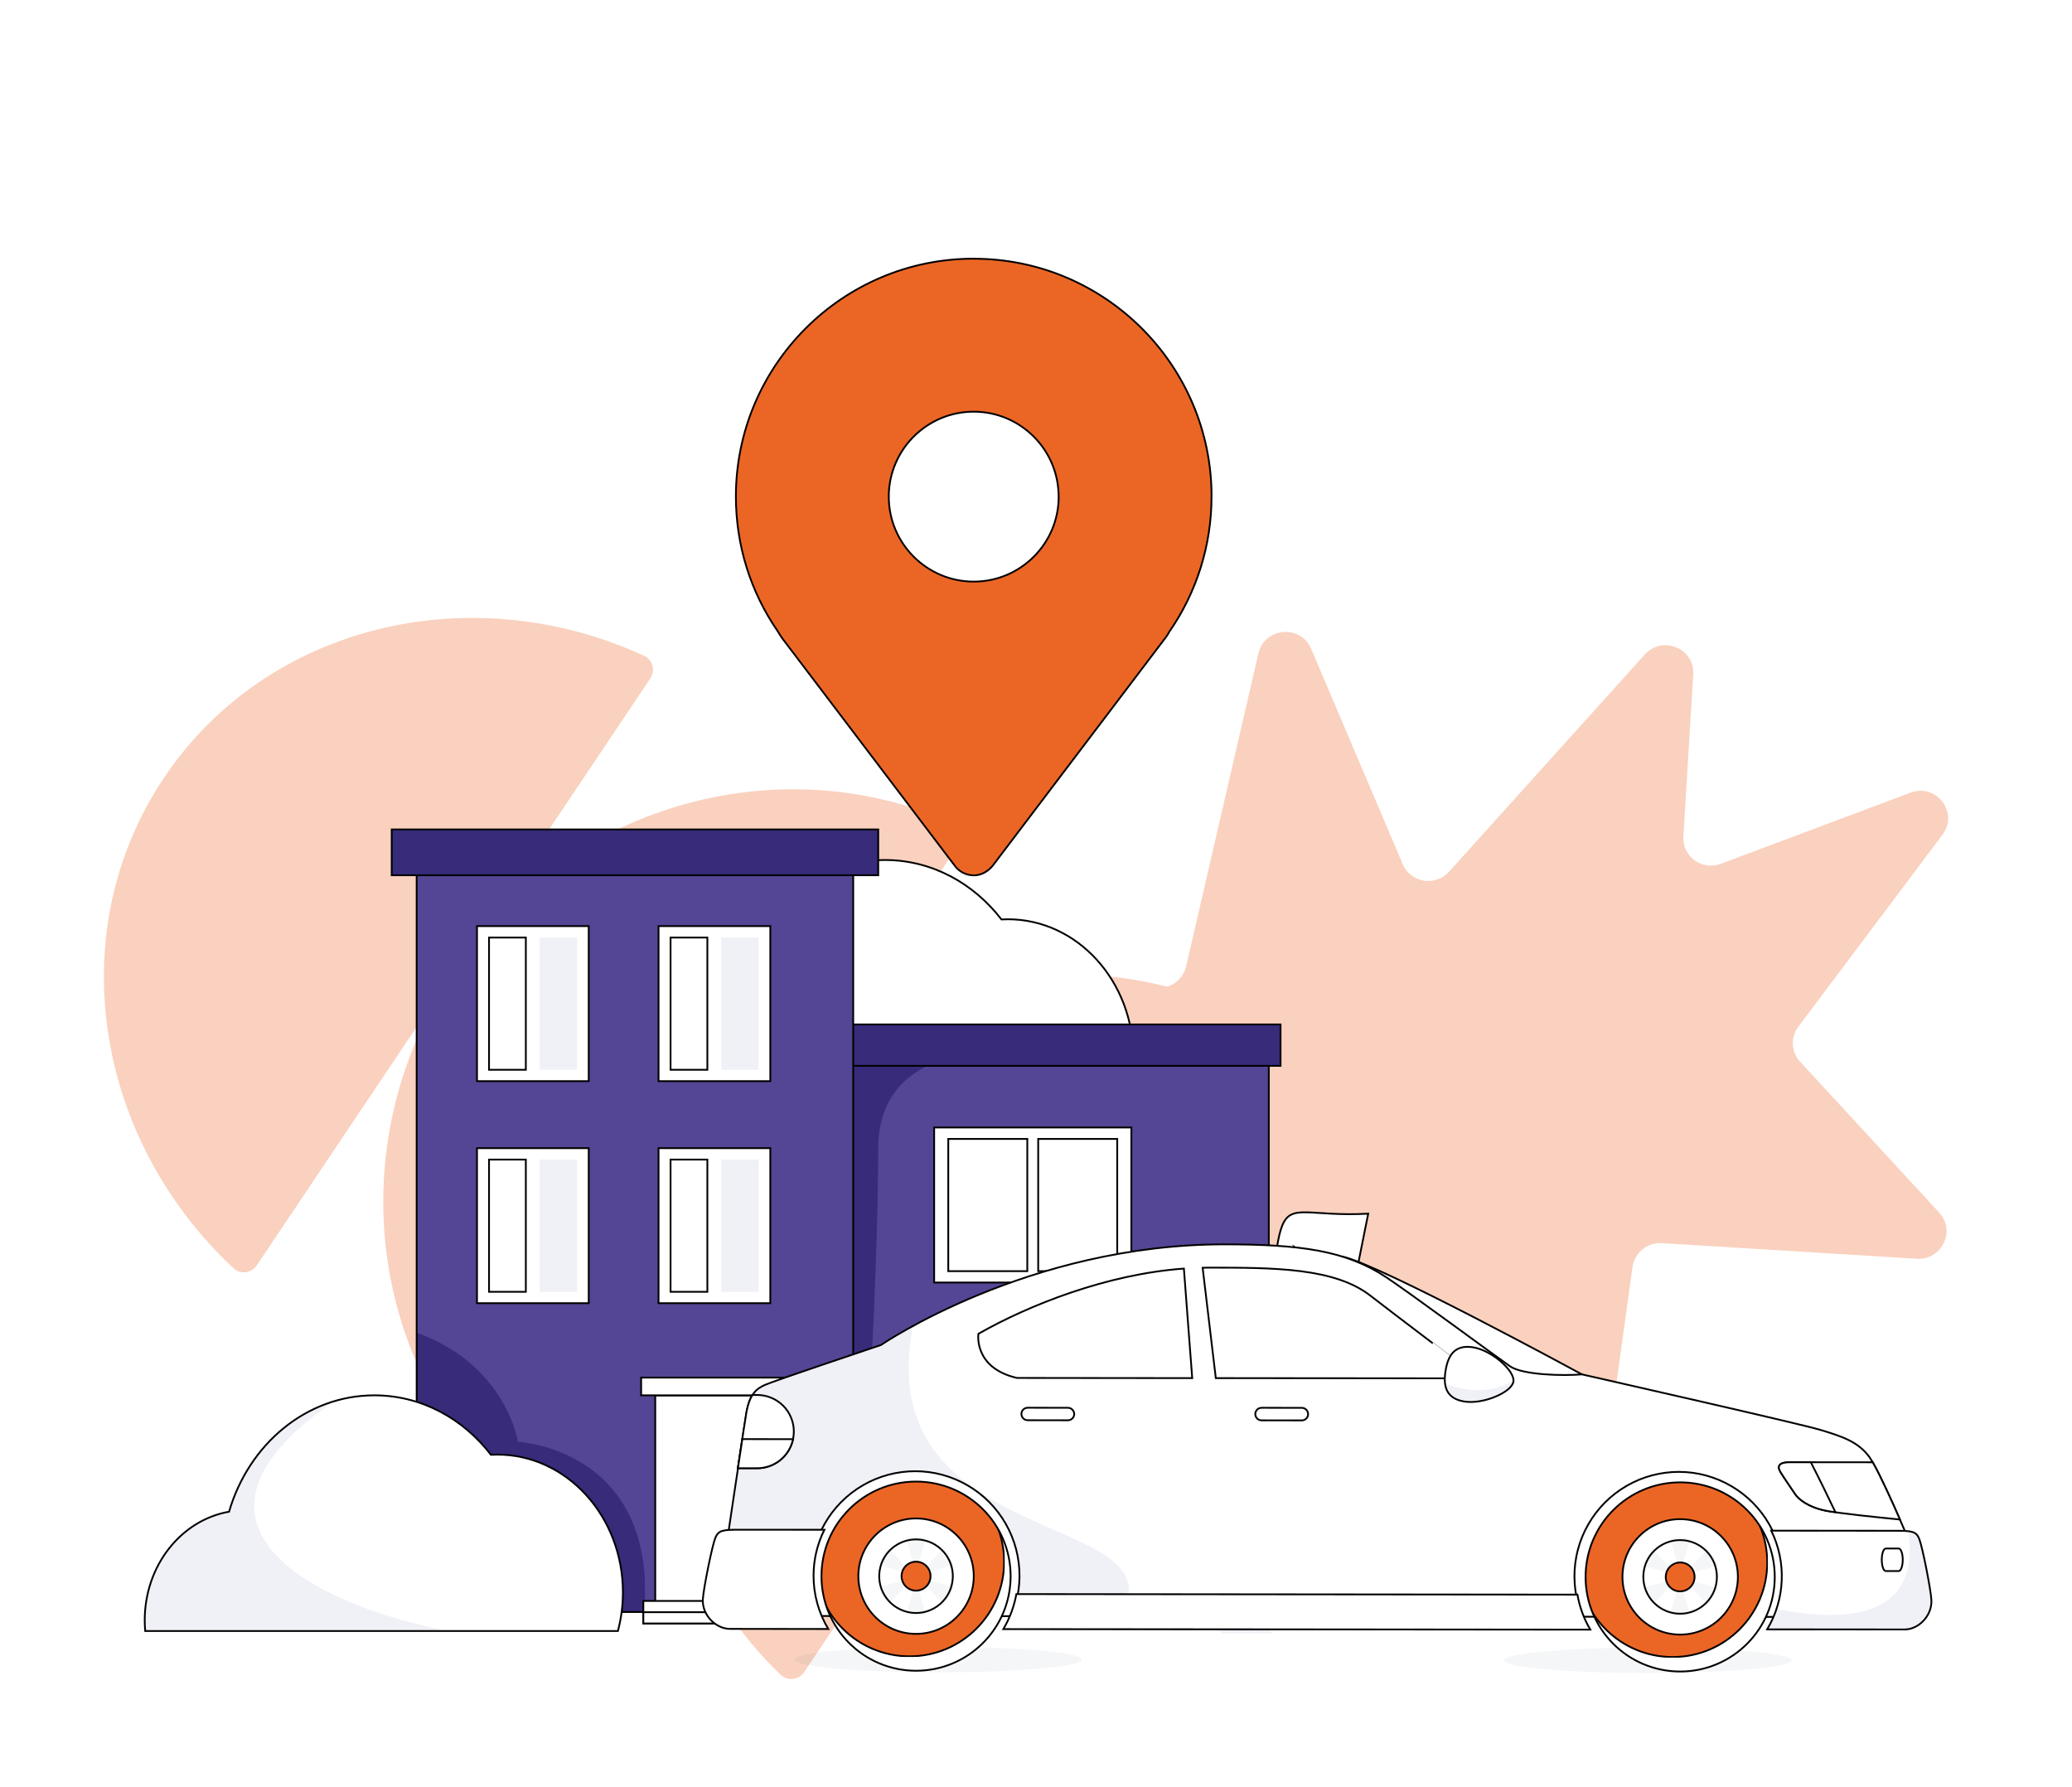 <?xml version="1.0" encoding="UTF-8"?> <svg xmlns="http://www.w3.org/2000/svg" xmlns:xlink="http://www.w3.org/1999/xlink" version="1.1" id="Layer_1" x="0px" y="0px" viewBox="0 0 3479 3000" style="enable-background:new 0 0 3479 3000;" xml:space="preserve"> <style type="text/css"> .st0{opacity:0.3;} .st1{fill:#EB6625;} .st2{fill:#FFFFFF;} .st3{fill:#FFFFFF;filter:url(#Adobe_OpacityMaskFilter);} .st4{mask:url(#mask0_3_1368_00000152965235798139803140000015113025496490371497_);} .st5{fill:#EFF1F7;} .st6{fill:none;stroke:#020000;stroke-width:3;stroke-miterlimit:10;} .st7{fill:#FFFFFF;stroke:#020000;stroke-width:3;stroke-miterlimit:10;} .st8{fill:#554595;} .st9{fill:#FFFFFF;filter:url(#Adobe_OpacityMaskFilter_00000118372735029319110670000015180781255703946378_);} .st10{mask:url(#mask1_3_1368_00000075845466385718331530000011310366301494458815_);} .st11{fill:#372B7A;} .st12{fill:#372B7A;stroke:#020000;stroke-width:3;stroke-miterlimit:10;} .st13{fill:#FFFFFF;filter:url(#Adobe_OpacityMaskFilter_00000119811976745718435410000006887889487287113398_);} .st14{mask:url(#mask2_3_1368_00000142177813970555919510000009590572938215869316_);} .st15{fill:#FFFFFF;filter:url(#Adobe_OpacityMaskFilter_00000162353668179670706180000012697554779581983657_);} .st16{mask:url(#mask3_3_1368_00000129179840658397471330000012658783242925023392_);} .st17{fill:#FFFFFF;filter:url(#Adobe_OpacityMaskFilter_00000181801269703745283000000002119810858010612156_);} .st18{mask:url(#mask4_3_1368_00000059274879058774882150000017765741496009855633_);} .st19{fill:#FFFFFF;filter:url(#Adobe_OpacityMaskFilter_00000089551342338714823390000017407126009971186857_);} .st20{mask:url(#mask5_3_1368_00000053545908589309126890000013275468916086714512_);} .st21{fill:#FFFFFF;filter:url(#Adobe_OpacityMaskFilter_00000113338846701514571620000002725090069568869559_);} .st22{mask:url(#mask6_3_1368_00000083778169373642838580000018237358186685151633_);} .st23{fill:#160A0A;} .st24{fill:#FFFFFF;filter:url(#Adobe_OpacityMaskFilter_00000177479200783796444990000017939757031763334023_);} .st25{mask:url(#mask7_3_1368_00000104704919456111135120000004027528611781839532_);} .st26{fill:#FFFFFF;filter:url(#Adobe_OpacityMaskFilter_00000008118870981673197260000000272531408122100665_);} .st27{mask:url(#mask8_3_1368_00000002345561479729604500000013684324154660882575_);} .st28{fill:#020000;} .st29{fill-rule:evenodd;clip-rule:evenodd;fill:#FFFFFF;} .st30{fill:#FFFFFF;filter:url(#Adobe_OpacityMaskFilter_00000147922856099869612940000014782273203688802218_);} .st31{mask:url(#mask10_3_1368_00000034083170743059648270000004730655838655491980_);} .st32{fill-rule:evenodd;clip-rule:evenodd;fill:#EB6625;} .st33{opacity:5.000000e-02;fill:#1D4352;enable-background:new ;} .st34{fill:#FFFFFF;filter:url(#Adobe_OpacityMaskFilter_00000152264385804923717430000005878302510639139982_);} .st35{mask:url(#mask11_3_1368_00000050655958794895274410000010821737891066282649_);} .st36{fill:#FFFFFF;filter:url(#Adobe_OpacityMaskFilter_00000129185394672822693780000010339288452357058204_);} .st37{mask:url(#mask12_3_1368_00000034078268741109989910000018408131266832130955_);} .st38{fill:#FFFFFF;filter:url(#Adobe_OpacityMaskFilter_00000016049134201619917540000000325625163535053737_);} .st39{mask:url(#mask13_3_1368_00000132809709985093439670000017542333438264988857_);} .st40{fill:#FFFFFF;filter:url(#Adobe_OpacityMaskFilter_00000048492124807055147170000000656988168327000736_);} .st41{mask:url(#mask14_3_1368_00000028296293468792610560000001421414882085095061_);} .st42{fill:#EB6625;stroke:#020000;stroke-width:3;stroke-miterlimit:10;} .st43{opacity:5.000000e-02;} .st44{fill:#1D4352;} .st45{fill:#FFFFFF;filter:url(#Adobe_OpacityMaskFilter_00000005948058435509782360000001634504469668079239_);} .st46{mask:url(#mask15_3_1368_00000093166727600925603090000006672534068395906748_);} </style> <g class="st0"> <path class="st1" d="M1991.6,1622.4l121.3-525.3c10.1-43.8,70.9-49.3,88.5-8l153.9,361.9c13.3,31.2,54.9,37.9,77.7,12.6 l328.7-364.7c29.5-32.7,83.9-10.5,81.3,33.2l-16.5,272.5c-2,33.4,31.3,57.6,62.9,45.7l318.4-119.4c43.6-16.4,81.5,33.6,53.7,70.6 l-242,322.3c-6.5,8.6-9.7,19.1-9.2,29.9s4.8,20.9,12.1,28.8l233.7,253.5c28.2,30.6,4.3,79.9-37.6,77.4l-428.2-26.2 c-11.8-0.8-23.4,3-32.5,10.4c-9.1,7.4-15.1,18-16.8,29.7l-47.8,345.9c-5.5,39.7-55.8,54.4-81.8,24l-287.5-335.8 c-5.6-6.4-12.8-11.3-20.8-13.9c-8.1-2.7-16.7-3-25-1.1l-406.8,92.9c-43,9.8-74.2-39.5-46.7-73.7l119.8-148.6 c4.4-5.4,7.5-11.7,9-18.4c1.6-6.7,1.6-13.8,0.1-20.5c-1.5-6.8-4.6-13.1-8.9-18.5c-4.3-5.4-9.8-9.8-16.1-12.8L1685,1829.2 c-37.6-18.1-33.6-72.5,6.3-85.4l269.2-87.5c7.7-2.5,14.6-6.9,20-12.8C1985.9,1637.5,1989.8,1630.2,1991.6,1622.4z"></path> <path class="st1" d="M847.1,2500.9c11.5,11.1,30.4,8.9,39.5-4.6l253.7-378.3c-78.8,245.1-14.6,516,170.5,693.9 c11.5,11.1,30.4,8.9,39.5-4.6l722.2-1077c9.1-13.6,3.9-31.8-10.7-38.3c-234.8-103.7-509.9-60.2-706.7,105.7l253.7-378.3 c9.1-13.6,3.9-31.8-10.7-38.3c-292.9-129.3-648.4-29.8-836.5,250.8C573.4,1912.4,616.2,2279,847.1,2500.9z"></path> <path class="st1" d="M392.3,2129.5c11.5,10.7,30,8.1,38.9-5.1l330.3-492.6l330.3-492.6c8.9-13.3,4.2-31.4-10-38 c-290.5-133.6-633.6-53.2-806.4,204.6C102.5,1563.6,158.4,1911.5,392.3,2129.5z"></path> </g> <path class="st2" d="M2160.6,2395c-3.6,0-7.2,0.1-10.8,0.3c-47-61-117.2-99.8-195.7-99.8c-114.2,0-210.9,82.1-244,195.4 c-80.3,14-141.6,90.3-141.6,182.4c0,6,0.3,12,0.8,17.9h793.7c5.6-21.1,8.4-42.8,8.4-64.7C2371.5,2498.7,2277.1,2395,2160.6,2395z"></path> <defs> <filter id="Adobe_OpacityMaskFilter" filterUnits="userSpaceOnUse" x="1982.4" y="2312.9" width="350.6" height="436.2"> <feColorMatrix type="matrix" values="1 0 0 0 0 0 1 0 0 0 0 0 1 0 0 0 0 0 1 0"></feColorMatrix> </filter> </defs> <mask maskUnits="userSpaceOnUse" x="1982.4" y="2312.9" width="350.6" height="436.2" id="mask0_3_1368_00000152965235798139803140000015113025496490371497_"> <path class="st3" d="M2160.6,2395c-3.6,0-7.2,0.1-10.8,0.3c-47-61-117.2-99.8-195.7-99.8c-114.2,0-210.9,82.1-244,195.4 c-80.3,14-141.6,90.3-141.6,182.4c0,6,0.3,12,0.8,17.9h793.7c5.6-21.1,8.4-42.8,8.4-64.7C2371.5,2498.7,2277.1,2395,2160.6,2395z"></path> </mask> <g class="st4"> <path class="st5" d="M2332.9,2358.2c-269.5,71.6-137,391-137,391l-213.6-23.4l25.4-348.2l188.2-64.6"></path> </g> <path class="st6" d="M2160.6,2395c-3.6,0-7.2,0.1-10.8,0.3c-47-61-117.2-99.8-195.7-99.8c-114.2,0-210.9,82.1-244,195.4 c-80.3,14-141.6,90.3-141.6,182.4c0,6,0.3,12,0.8,17.9h793.7c5.6-21.1,8.4-42.8,8.4-64.7C2371.5,2498.7,2277.1,2395,2160.6,2395z"></path> <path class="st7" d="M1692.3,1543.4c-3.6,0-7.2,0.1-10.8,0.3c-47-61-117.2-99.8-195.7-99.8c-114.2,0-210.9,82.1-244,195.4 c-80.3,14-141.6,90.3-141.6,182.4c0,6,0.3,12,0.8,17.9h793.7c5.6-21.1,8.4-42.8,8.4-64.7C1903.2,1647.1,1808.8,1543.4,1692.3,1543.4 z"></path> <path class="st8" d="M2130.4,1732.7h-799.5v961.9h799.5V1732.7z"></path> <defs> <filter id="Adobe_OpacityMaskFilter_00000175310240302596004800000008840257767524222345_" filterUnits="userSpaceOnUse" x="1267.8" y="1554.9" width="928.2" height="1183.5"> <feColorMatrix type="matrix" values="1 0 0 0 0 0 1 0 0 0 0 0 1 0 0 0 0 0 1 0"></feColorMatrix> </filter> </defs> <mask maskUnits="userSpaceOnUse" x="1267.8" y="1554.9" width="928.2" height="1183.5" id="mask1_3_1368_00000075845466385718331530000011310366301494458815_"> <path style="fill:#FFFFFF;filter:url(#Adobe_OpacityMaskFilter_00000175310240302596004800000008840257767524222345_);" d=" M2130.4,1732.7h-799.5v961.9h799.5V1732.7z"></path> </mask> <g class="st10"> <path class="st11" d="M2195.9,1754.7c5.5,123.1-720.4-162.1-721.3,173c-0.9,335.1-42,810.7-42,810.7l-164.8-299.2l85.7-884.3 l842.4,61.4"></path> </g> <path class="st6" d="M2130.4,1732.7h-799.5v961.9h799.5V1732.7z"></path> <path class="st12" d="M2150.1,1720h-839v69.5h839V1720z"></path> <path class="st7" d="M1899.6,1893h-331.1v260.3h331.1V1893z"></path> <path class="st7" d="M1724.9,1912.2h-132.7v222h132.7V1912.2z"></path> <path class="st7" d="M1875.9,1912.2h-132.7v222h132.7V1912.2z"></path> <path class="st7" d="M1899.6,2301.1h-331.1v260.3h331.1V2301.1z"></path> <path class="st7" d="M1724.9,2320.3h-132.7v222h132.7V2320.3z"></path> <path class="st7" d="M1875.9,2320.3h-132.7v222h132.7V2320.3z"></path> <path class="st8" d="M1432.6,1418.2h-733v1288.3h733V1418.2z"></path> <defs> <filter id="Adobe_OpacityMaskFilter_00000051375849075550082340000002205522185284759706_" filterUnits="userSpaceOnUse" x="420.9" y="2213.3" width="662.5" height="635.1"> <feColorMatrix type="matrix" values="1 0 0 0 0 0 1 0 0 0 0 0 1 0 0 0 0 0 1 0"></feColorMatrix> </filter> </defs> <mask maskUnits="userSpaceOnUse" x="420.9" y="2213.3" width="662.5" height="635.1" id="mask2_3_1368_00000142177813970555919510000009590572938215869316_"> <path style="fill:#FFFFFF;filter:url(#Adobe_OpacityMaskFilter_00000051375849075550082340000002205522185284759706_);" d=" M1432.6,1418.2h-733v1288.3h733V1418.2z"></path> </mask> <g class="st14"> <path class="st11" d="M523.3,2213.7c314.4-10.9,346.2,206.9,346.2,206.9s244.6,12.1,210.6,305.2c-34,293.1-659.3-31.1-659.3-31.1 l31.8-440.8"></path> </g> <path class="st6" d="M1432.6,1418.2h-733v1288.3h733V1418.2z"></path> <path class="st12" d="M1474.6,1392.6H657.7v76.9h816.9V1392.6z"></path> <path class="st7" d="M1289.4,2342.8h-189.2v364.1h189.2V2342.8z"></path> <path class="st7" d="M1274.1,2439.2h-6.3v73.8h6.3V2439.2z"></path> <path class="st7" d="M1317.8,2312.9h-241.3v29.8h241.3V2312.9z"></path> <path class="st7" d="M1314.2,2687.9h-234v37.8h234V2687.9z"></path> <path class="st7" d="M1314.2,2706.8h-234v18.9h234V2706.8z"></path> <path class="st7" d="M988.6,1554.9H800.9v260.3h187.6V1554.9z"></path> <path class="st7" d="M882.9,1574.1h-61.8v222h61.8V1574.1z"></path> <path class="st5" d="M968.9,1574.1h-62.7v222h62.7V1574.1z"></path> <path class="st7" d="M1293.4,1554.9h-187.7v260.3h187.7V1554.9z"></path> <path class="st7" d="M1187.7,1574.1h-61.8v222h61.8V1574.1z"></path> <path class="st5" d="M1273.7,1574.1h-62.6v222h62.6V1574.1z"></path> <path class="st2" d="M835.1,2442.2c-3.6,0-7.2,0.1-10.8,0.3c-47-61-117.2-99.8-195.7-99.8c-114.2,0-210.9,82.1-244,195.4 c-80.3,14-141.6,90.3-141.6,182.4c0,6,0.3,12,0.8,17.9h793.7c5.6-21.1,8.4-42.8,8.4-64.7C1045.9,2545.9,951.5,2442.2,835.1,2442.2z"></path> <defs> <filter id="Adobe_OpacityMaskFilter_00000039842380200560417730000000449513980648794243_" filterUnits="userSpaceOnUse" x="0.5" y="2276.2" width="1182" height="665"> <feColorMatrix type="matrix" values="1 0 0 0 0 0 1 0 0 0 0 0 1 0 0 0 0 0 1 0"></feColorMatrix> </filter> </defs> <mask maskUnits="userSpaceOnUse" x="0.5" y="2276.2" width="1182" height="665" id="mask3_3_1368_00000129179840658397471330000012658783242925023392_"> <path style="fill:#FFFFFF;filter:url(#Adobe_OpacityMaskFilter_00000039842380200560417730000000449513980648794243_);" d=" M835.1,2442.2c-3.6,0-7.2,0.1-10.8,0.3c-47-61-117.2-99.8-195.7-99.8c-114.2,0-210.9,82.1-244,195.4 c-80.3,14-141.6,90.3-141.6,182.4c0,6,0.3,12,0.8,17.9h793.7c5.6-21.1,8.4-42.8,8.4-64.7C1045.9,2545.9,951.5,2442.2,835.1,2442.2z "></path> </mask> <g class="st16"> <path class="st5" d="M657.7,2295.5c-568.9,299.4,44.4,500.9,442.6,463.7c398.1-37.2-778.3,181.9-778.3,181.9L0.5,2687.9 l455.7-411.8"></path> </g> <path class="st6" d="M835.1,2442.2c-3.6,0-7.2,0.1-10.8,0.3c-47-61-117.2-99.8-195.7-99.8c-114.2,0-210.9,82.1-244,195.4 c-80.3,14-141.6,90.3-141.6,182.4c0,6,0.3,12,0.8,17.9h793.7c5.6-21.1,8.4-42.8,8.4-64.7C1045.9,2545.9,951.5,2442.2,835.1,2442.2z"></path> <path class="st2" d="M2107.9,2436.1h-38.8v301.4h38.8V2436.1z"></path> <defs> <filter id="Adobe_OpacityMaskFilter_00000050624670034457765870000012016419270759225765_" filterUnits="userSpaceOnUse" x="2057.6" y="2393.7" width="71" height="273.6"> <feColorMatrix type="matrix" values="1 0 0 0 0 0 1 0 0 0 0 0 1 0 0 0 0 0 1 0"></feColorMatrix> </filter> </defs> <mask maskUnits="userSpaceOnUse" x="2057.6" y="2393.7" width="71" height="273.6" id="mask4_3_1368_00000059274879058774882150000017765741496009855633_"> <path style="fill:#FFFFFF;filter:url(#Adobe_OpacityMaskFilter_00000050624670034457765870000012016419270759225765_);" d=" M2107.9,2436.1h-38.8v301.4h38.8V2436.1z"></path> </mask> <g class="st18"> <path class="st5" d="M2057.6,2494.4c60.5,1.3,51.4,172.9,51.4,172.9l19.7-270l-42.8-3.5"></path> </g> <path class="st6" d="M2107.9,2436.1h-38.8v301.4h38.8V2436.1z"></path> <path class="st2" d="M2183.8,2278.4h-200.3c10.9,0,21.4,4.3,29.1,12.1c7.7,7.7,12.1,18.2,12.1,29.1v148.8H2225v-148.8 c0-5.4-1.1-10.8-3.1-15.8c-2.1-5-5.1-9.5-8.9-13.4c-3.8-3.8-8.4-6.9-13.4-8.9C2194.6,2279.5,2189.2,2278.4,2183.8,2278.4z"></path> <defs> <filter id="Adobe_OpacityMaskFilter_00000155838381926799402320000017988608645458440089_" filterUnits="userSpaceOnUse" x="1864.4" y="2144.9" width="468.3" height="375.3"> <feColorMatrix type="matrix" values="1 0 0 0 0 0 1 0 0 0 0 0 1 0 0 0 0 0 1 0"></feColorMatrix> </filter> </defs> <mask maskUnits="userSpaceOnUse" x="1864.4" y="2144.9" width="468.3" height="375.3" id="mask5_3_1368_00000053545908589309126890000013275468916086714512_"> <path style="fill:#FFFFFF;filter:url(#Adobe_OpacityMaskFilter_00000155838381926799402320000017988608645458440089_);" d=" M2183.8,2278.4h-200.3c10.9,0,21.4,4.3,29.1,12.1c7.7,7.7,12.1,18.2,12.1,29.1v148.8H2225v-148.8c0-5.4-1.1-10.8-3.1-15.8 c-2.1-5-5.1-9.5-8.9-13.4c-3.8-3.8-8.4-6.9-13.4-8.9C2194.6,2279.5,2189.2,2278.4,2183.8,2278.4z"></path> </mask> <g class="st20"> <path class="st5" d="M1864.4,2300.8c371.2-5.1,338.2-31.6,360.6,167.7s107.7-241.8,107.7-241.8l-151.2-81.8l-301.5,62.6"></path> </g> <path class="st6" d="M2183.8,2278.4h-200.3c10.9,0,21.4,4.3,29.1,12.1c7.7,7.7,12.1,18.2,12.1,29.1v148.8H2225v-148.8 c0-5.4-1.1-10.8-3.1-15.8c-2.1-5-5.1-9.5-8.9-13.4c-3.8-3.8-8.4-6.9-13.4-8.9C2194.6,2279.5,2189.2,2278.4,2183.8,2278.4z"></path> <path class="st5" d="M1983.5,2278.4h-29.1c-10.9,0-21.4,4.3-29.1,12.1c-7.7,7.7-12.1,18.2-12.1,29.1v148.8h111.5v-148.8 c0-10.9-4.3-21.4-12.1-29.1C2004.9,2282.8,1994.4,2278.4,1983.5,2278.4z"></path> <defs> <filter id="Adobe_OpacityMaskFilter_00000116923025093926320880000010569863914715525558_" filterUnits="userSpaceOnUse" x="1941.7" y="2315.8" width="114.5" height="193"> <feColorMatrix type="matrix" values="1 0 0 0 0 0 1 0 0 0 0 0 1 0 0 0 0 0 1 0"></feColorMatrix> </filter> </defs> <mask maskUnits="userSpaceOnUse" x="1941.7" y="2315.8" width="114.5" height="193" id="mask6_3_1368_00000083778169373642838580000018237358186685151633_"> <path style="fill:#FFFFFF;filter:url(#Adobe_OpacityMaskFilter_00000116923025093926320880000010569863914715525558_);" d=" M1983.5,2278.4h-29.1c-10.9,0-21.4,4.3-29.1,12.1c-7.7,7.7-12.1,18.2-12.1,29.1v148.8h111.5v-148.8c0-10.9-4.3-21.4-12.1-29.1 C2004.9,2282.8,1994.4,2278.4,1983.5,2278.4z"></path> </mask> <g class="st22"> <path class="st7" d="M2013.5,2317.3h-29.1c-10.9,0-21.4,4.3-29.1,12.1c-7.7,7.7-12.1,18.2-12.1,29.1v148.8h111.5v-148.8 c0-10.9-4.3-21.4-12.1-29.1C2034.9,2321.6,2024.4,2317.3,2013.5,2317.3z"></path> </g> <path class="st7" d="M2157.1,2256.6l-19.8-7.2l-8.3-3l-5.1-1.8l-42.8,117.5l13.4,4.9l36.4-99.9l19.8,7.2L2157.1,2256.6z"></path> <path class="st7" d="M2088.5,2386.2c10.7,0,19.4-8.7,19.4-19.4c0-10.7-8.7-19.4-19.4-19.4s-19.4,8.7-19.4,19.4 C2069.1,2377.6,2077.8,2386.2,2088.5,2386.2z"></path> <path class="st23" d="M2088.5,2374.1c4,0,7.3-3.3,7.3-7.3c0-4-3.2-7.3-7.3-7.3s-7.3,3.3-7.3,7.3 C2081.2,2370.9,2084.5,2374.1,2088.5,2374.1z"></path> <path class="st2" d="M2019,2667.7c24.4,0,48.3,7,68.9,20.2c20.5,13.2,36.8,32.1,47,54.3h-231.7c10.1-22.2,26.4-41.1,47-54.3 C1970.7,2674.7,1994.6,2667.7,2019,2667.7z"></path> <defs> <filter id="Adobe_OpacityMaskFilter_00000129206000677947543040000011638883154848165038_" filterUnits="userSpaceOnUse" x="1903.2" y="2620.2" width="321.8" height="156.9"> <feColorMatrix type="matrix" values="1 0 0 0 0 0 1 0 0 0 0 0 1 0 0 0 0 0 1 0"></feColorMatrix> </filter> </defs> <mask maskUnits="userSpaceOnUse" x="1903.2" y="2620.2" width="321.8" height="156.9" id="mask7_3_1368_00000104704919456111135120000004027528611781839532_"> <path style="fill:#FFFFFF;filter:url(#Adobe_OpacityMaskFilter_00000129206000677947543040000011638883154848165038_);" d=" M2019,2667.7c24.4,0,48.3,7,68.9,20.2c20.5,13.2,36.8,32.1,47,54.3h-231.7c10.1-22.2,26.4-41.1,47-54.3 C1970.7,2674.7,1994.6,2667.7,2019,2667.7z"></path> </mask> <g class="st25"> <path class="st5" d="M1903.2,2667.7c165.9,10.3,153.4,109.5,153.4,109.5H2225l-100.4-156.9"></path> </g> <path class="st7" d="M988.6,1927.7H800.9V2188h187.6V1927.7z"></path> <path class="st7" d="M882.9,1946.9h-61.8v222h61.8V1946.9z"></path> <path class="st5" d="M968.9,1946.9h-62.7v222h62.7V1946.9z"></path> <path class="st7" d="M1293.4,1927.7h-187.7V2188h187.7V1927.7z"></path> <path class="st7" d="M1187.7,1946.9h-61.8v222h61.8V1946.9z"></path> <path class="st5" d="M1273.7,1946.9h-62.6v222h62.6V1946.9z"></path> <path class="st6" d="M1515.7,2582.7c-10.6,5.6-8.5,24.6,3.1,27.7"></path> <path class="st2" d="M2297.3,2037.7l-80.2,400.5h-116.4C2173.8,1945.1,2102.1,2048.4,2297.3,2037.7z"></path> <defs> <filter id="Adobe_OpacityMaskFilter_00000160173965137336910240000011842311826793969043_" filterUnits="userSpaceOnUse" x="2130.6" y="2170.5" width="166.7" height="161.6"> <feColorMatrix type="matrix" values="1 0 0 0 0 0 1 0 0 0 0 0 1 0 0 0 0 0 1 0"></feColorMatrix> </filter> </defs> <mask maskUnits="userSpaceOnUse" x="2130.6" y="2170.5" width="166.7" height="161.6" id="mask8_3_1368_00000002345561479729604500000013684324154660882575_"> <path style="fill:#FFFFFF;filter:url(#Adobe_OpacityMaskFilter_00000160173965137336910240000011842311826793969043_);" d=" M2297.3,2037.7l-80.2,400.5h-116.4C2173.8,1945.1,2102.1,2048.4,2297.3,2037.7z"></path> </mask> <g class="st27"> <path class="st5" d="M2139.5,2193c-48.5,3.6,116.2,97.8,120.1,133.7c3.8,35.9,37.7-119.4,37.7-119.4l-141.1-36.8"></path> </g> <path class="st6" d="M2297.3,2037.7l-80.2,400.5h-116.4C2173.8,1945.1,2102.1,2048.4,2297.3,2037.7z"></path> <path class="st7" d="M1883.3,2480.4c0.7-0.3,342.8,0.2,344.5,0c12-67.1,10.2-106.3,10.2-106.3c-8.6-6.9-59.3-19-123.9-47.4 C2096.8,2467.5,1864.4,2383.8,1883.3,2480.4z"></path> <path class="st28" d="M2059.4,2337.1c6.1,3,12.1,5.9,17.9,9.5c3,1.8,5.8,3.8,8.5,6.1c1.4,1.2,2.7,2.6,3.8,4.2 c0.6,0.9,1.1,1.8,1.5,2.8c0.4,1.2,0.6,2.5,0.4,3.7c-0.2,1.3-0.7,2.5-1.6,3.5c-0.7,0.9-1.5,1.6-2.4,2.2c-1.6,1.1-3.3,1.9-5.1,2.5 c-1.7,0.6-3.4,1-5.1,1.4c-1.7,0.4-3.4,0.6-5.1,0.8c-6.8,0.8-13.6,0.9-20.4,0.4l0-0.3c6.7-0.4,13.4-1.2,20-2.4 c3.3-0.6,6.6-1.4,9.7-2.6c1.6-0.6,3.1-1.3,4.4-2.2c0.7-0.4,1.3-1,1.8-1.6c0.5-0.6,0.8-1.4,1-2.2c0.1-1.6-0.4-3.2-1.4-4.5 c-1-1.4-2.1-2.6-3.3-3.7c-2.5-2.2-5.1-4.3-7.9-6.2c-5.5-3.8-11.3-7.3-16.8-11.2L2059.4,2337.1z"></path> <path class="st28" d="M2170.1,2089.7c1.7,1.1,3,2,4.3,2.8c1.3,0.8,2.5,1.6,3.8,2.3l3.9,2.2c1.4,0.8,2.8,1.6,4.4,2.6l0,0.3 c-3.4,0-6.8-0.9-9.8-2.6c-1.5-0.9-2.8-2-4-3.2c-1.2-1.2-2.1-2.7-2.8-4.3L2170.1,2089.7z"></path> <path class="st29" d="M1235.6,833.6c0-220.2,179.1-399.3,399.3-399.3c220.2,0,399.3,179.1,399.3,399.3 c0.1,81.4-24.8,160.9-71.3,227.7c-2,3.6-4.2,7.1-6.7,10.4l-290.1,382.7c-9.2,10.4-19.9,15.3-31.2,15.3c-5.7,0-11.3-1.2-16.4-3.6 c-5.2-2.4-9.8-5.8-13.5-10.1l-291.5-384.2c-2.7-3.7-5.1-7.6-7.4-11.5C1260.2,994.1,1235.6,915.4,1235.6,833.6z M1492.3,833.8 c0,78.7,64,142.7,142.6,142.7s142.6-64,142.6-142.7c0-78.6-64-142.6-142.6-142.6S1492.3,755.2,1492.3,833.8z"></path> <defs> <filter id="Adobe_OpacityMaskFilter_00000106124318857021574930000005297621442127522479_" filterUnits="userSpaceOnUse" x="1492.3" y="691.2" width="285.3" height="285.3"> <feColorMatrix type="matrix" values="1 0 0 0 0 0 1 0 0 0 0 0 1 0 0 0 0 0 1 0"></feColorMatrix> </filter> </defs> <mask maskUnits="userSpaceOnUse" x="1492.3" y="691.2" width="285.3" height="285.3" id="mask10_3_1368_00000034083170743059648270000004730655838655491980_"> <path style="fill:#FFFFFF;filter:url(#Adobe_OpacityMaskFilter_00000106124318857021574930000005297621442127522479_);" d=" M1634.9,434.3c-220.2,0-399.3,179.1-399.3,399.3c0,81.8,24.6,160.4,70.6,226.6c2.3,4,4.7,7.8,7.4,11.5L1605,1456 c3.7,4.3,8.3,7.7,13.5,10.1c5.2,2.4,10.8,3.6,16.4,3.6c11.2,0,21.9-4.9,31.2-15.3l290.1-382.7c2.4-3.3,4.7-6.8,6.7-10.4 c46.5-66.8,71.5-146.3,71.3-227.7C2034.3,613.5,1855.1,434.3,1634.9,434.3z"></path> </mask> <g class="st31"> <path class="st2" d="M1634.9,976.5c-78.6,0-142.6-64-142.6-142.7c0-78.6,64-142.6,142.6-142.6s142.6,64,142.6,142.6 C1777.6,912.5,1713.6,976.5,1634.9,976.5z"></path> </g> <path class="st32" d="M1235.6,833.6c0-220.2,179.1-399.3,399.3-399.3c220.2,0,399.3,179.1,399.3,399.3 c0.1,81.4-24.8,160.9-71.3,227.7c-2,3.6-4.2,7.1-6.7,10.4l-290.1,382.7c-9.2,10.4-19.9,15.3-31.2,15.3c-5.7,0-11.3-1.2-16.4-3.6 c-5.2-2.4-9.8-5.8-13.5-10.1l-291.5-384.2c-2.7-3.7-5.1-7.6-7.4-11.5C1260.2,994.1,1235.6,915.4,1235.6,833.6z M1492.3,833.8 c0,78.7,64,142.7,142.6,142.7s142.6-64,142.6-142.7c0-78.6-64-142.6-142.6-142.6S1492.3,755.2,1492.3,833.8z"></path> <path class="st28" d="M1235.6,833.6h1.5l0,0H1235.6z M2034.3,833.7h-1.5v0L2034.3,833.7z M1962.9,1061.3l-1.2-0.8l0,0.1l0,0.1 L1962.9,1061.3z M1956.3,1071.8l1.2,0.9v0l0,0L1956.3,1071.8z M1666.1,1454.4l1.1,1l0,0l0-0.1L1666.1,1454.4z M1634.9,1469.7l0,1.5 h0V1469.7z M1605,1456l-1.2,0.9l0,0l0,0L1605,1456z M1313.5,1071.8l-1.2,0.9l0,0l0,0L1313.5,1071.8z M1306.2,1060.3l1.3-0.7l0-0.1 l0-0.1L1306.2,1060.3z M1777.6,833.8h1.5l0,0H1777.6z M1634.9,432.8c-221,0-400.8,179.8-400.8,400.8h3 c0-219.4,178.4-397.8,397.8-397.8V432.8z M2035.8,833.7c0-221.1-179.8-400.8-400.8-400.8v3c219.4,0,397.8,178.4,397.8,397.8H2035.8z M1964.1,1062.2c46.7-67,71.7-146.8,71.6-228.5l-3,0c0.1,81.1-24.7,160.3-71.1,226.8L1964.1,1062.2z M1957.5,1072.6 c2.5-3.4,4.8-6.9,6.8-10.6l-2.6-1.4c-1.9,3.6-4.1,7-6.5,10.2L1957.5,1072.6z M1667.3,1455.3l290.1-382.7l-2.4-1.8l-290.1,382.7 L1667.3,1455.3z M1634.9,1471.2c11.7,0,22.8-5.1,32.3-15.8l-2.2-2c-9,10.1-19.3,14.8-30.1,14.8V1471.2z M1617.9,1467.4 c5.4,2.5,11.2,3.7,17.1,3.8l0-3c-5.5,0-10.8-1.2-15.8-3.5L1617.9,1467.4z M1603.9,1457c3.9,4.4,8.7,8,14,10.4l1.2-2.7 c-5-2.3-9.4-5.6-13-9.7L1603.9,1457z M1312.3,1072.7l291.5,384.2l2.4-1.8l-291.5-384.2L1312.3,1072.7z M1304.8,1061 c2.3,4,4.8,7.9,7.5,11.7l2.4-1.8c-2.6-3.7-5.1-7.5-7.3-11.4L1304.8,1061z M1234.1,833.6c0,82.1,24.7,161,70.8,227.5l2.5-1.7 c-45.8-65.9-70.3-144.3-70.3-225.8H1234.1z M1634.9,975c-77.8,0-141.1-63.3-141.1-141.2h-3c0,79.5,64.7,144.2,144.1,144.2V975z M1776.1,833.8c0,77.8-63.3,141.2-141.1,141.2v3c79.5,0,144.1-64.7,144.1-144.2H1776.1z M1634.9,692.7 c77.8,0,141.1,63.3,141.1,141.1h3c0-79.5-64.7-144.1-144.1-144.1V692.7z M1493.8,833.8c0-77.8,63.3-141.1,141.1-141.1v-3 c-79.5,0-144.1,64.6-144.1,144.1H1493.8z"></path> <path class="st33" d="M2766.7,2808.9c133.4,0,241.5-9.6,241.5-21.3s-108.1-21.4-241.5-21.4c-133.4,0-241.5,9.6-241.5,21.4 S2633.3,2808.9,2766.7,2808.9z"></path> <path class="st33" d="M1575.4,2807.8c133.4,0,241.5-9.6,241.5-21.4s-108.1-21.3-241.5-21.3s-241.5,9.6-241.5,21.3 S1442,2807.8,1575.4,2807.8z"></path> <path class="st7" d="M3088.3,2714.8l-1789.7-1.7l0.3-326.3l1612,1.5L3088.3,2714.8z"></path> <path class="st7" d="M2656.1,2307.5c0,0-337.9-183.7-401-197.4l4.6,18.4c0,0,265.8,188.6,296.3,194.8 C2586.6,2329.4,2656.1,2307.5,2656.1,2307.5z"></path> <path class="st2" d="M3138.8,2446.3c-19.1-26.5-48.5-35.3-82.3-45.6c-33.8-10.3-400.4-93.2-400.4-93.2 c-30.8,2.7-99.2,1.2-120.6-13.5c-21.4-14.8-170.6-125-208.3-149.8c-68.1-44.9-144.4-54.9-270.7-55c-330.3-0.3-577.3,169-577.3,169 s-179.7,60.2-194.4,66.8s-25.3,14.8-31.2,45.4c-2.3,12.2-39.3,260.8-39.3,260.8l16.6,102.9l154.9,0.1c-15.7-26.6-24-56.9-24.2-87.8 c-0.2-30.9,7.8-61.3,23.1-88.1c15.3-26.8,37.5-49.1,64.2-64.6c26.7-15.5,57.1-23.6,87.9-23.6c30.9,0,61.2,8.2,87.9,23.8 c26.7,15.5,48.8,37.8,64.1,64.7c15.3,26.8,23.2,57.2,23,88.1c-0.2,30.9-8.6,61.2-24.3,87.7l222.4,0.2l757.9,0.7 c-15.7-26.6-24-56.9-24.2-87.8c-0.2-30.9,7.8-61.3,23.2-88.1c15.3-26.8,37.5-49.1,64.2-64.6c26.7-15.5,57.1-23.6,87.9-23.6 c30.9,0,61.2,8.2,87.9,23.8c26.7,15.5,48.8,37.8,64.1,64.7c15.3,26.8,23.2,57.2,23,88.1c-0.2,30.9-8.6,61.2-24.4,87.7l75,0.1 l166.2-136.5C3210.6,2599.2,3157.8,2472.8,3138.8,2446.3z"></path> <defs> <filter id="Adobe_OpacityMaskFilter_00000072999623124235977150000002966636811191889543_" filterUnits="userSpaceOnUse" x="1214.2" y="2061.9" width="1542.8" height="970.3"> <feColorMatrix type="matrix" values="1 0 0 0 0 0 1 0 0 0 0 0 1 0 0 0 0 0 1 0"></feColorMatrix> </filter> </defs> <mask maskUnits="userSpaceOnUse" x="1214.2" y="2061.9" width="1542.8" height="970.3" id="mask11_3_1368_00000050655958794895274410000010821737891066282649_"> <path style="fill:#FFFFFF;filter:url(#Adobe_OpacityMaskFilter_00000072999623124235977150000002966636811191889543_);" d=" M3138.8,2446.3c-19.1-26.5-48.5-35.3-82.3-45.6c-33.8-10.3-400.4-93.2-400.4-93.2c-30.8,2.7-99.2,1.2-120.6-13.5 c-21.4-14.8-170.6-125-208.3-149.8c-68.1-44.9-144.4-54.9-270.7-55c-330.3-0.3-577.3,169-577.3,169s-179.7,60.2-194.4,66.8 s-25.3,14.8-31.2,45.4c-2.3,12.2-39.3,260.8-39.3,260.8l16.6,102.9l154.9,0.1c-15.7-26.6-24-56.9-24.2-87.8 c-0.2-30.9,7.8-61.3,23.1-88.1c15.3-26.8,37.5-49.1,64.2-64.6c26.7-15.5,57.1-23.6,87.9-23.6c30.9,0,61.2,8.2,87.9,23.8 c26.7,15.5,48.8,37.8,64.1,64.7c15.3,26.8,23.2,57.2,23,88.1c-0.2,30.9-8.6,61.2-24.3,87.7l222.4,0.2l757.9,0.7 c-15.7-26.6-24-56.9-24.2-87.8c-0.2-30.9,7.8-61.3,23.2-88.1c15.3-26.8,37.5-49.1,64.2-64.6c26.7-15.5,57.1-23.6,87.9-23.6 c30.9,0,61.2,8.2,87.9,23.8c26.7,15.5,48.8,37.8,64.1,64.7c15.3,26.8,23.2,57.2,23,88.1c-0.2,30.9-8.6,61.2-24.4,87.7l75,0.1 l166.2-136.5C3210.6,2599.2,3157.8,2472.8,3138.8,2446.3z"></path> </mask> <g class="st35"> <path class="st5" d="M1562.3,2128.2c-200.9,517,499.9,381.3,295.3,616.3C1653,2979.3,2757,3032.3,2757,3032.3l-1542.8-150.7v-751.1 l262.1-68.5"></path> </g> <path class="st6" d="M3138.8,2446.3c-19.1-26.5-48.5-35.3-82.3-45.6c-33.8-10.3-400.4-93.2-400.4-93.2 c-30.8,2.7-99.2,1.2-120.6-13.5c-21.4-14.8-170.6-125-208.3-149.8c-68.1-44.9-144.4-54.9-270.7-55c-330.3-0.3-577.3,169-577.3,169 s-179.7,60.2-194.4,66.8s-25.3,14.8-31.2,45.4c-2.3,12.2-39.3,260.8-39.3,260.8l16.6,102.9l154.9,0.1c-15.7-26.6-24-56.9-24.2-87.8 c-0.2-30.9,7.8-61.3,23.1-88.1c15.3-26.8,37.5-49.1,64.2-64.6c26.7-15.5,57.1-23.6,87.9-23.6c30.9,0,61.2,8.2,87.9,23.8 c26.7,15.5,48.8,37.8,64.1,64.7c15.3,26.8,23.2,57.2,23,88.1c-0.2,30.9-8.6,61.2-24.3,87.7l222.4,0.2l757.9,0.7 c-15.7-26.6-24-56.9-24.2-87.8c-0.2-30.9,7.8-61.3,23.2-88.1c15.3-26.8,37.5-49.1,64.2-64.6c26.7-15.5,57.1-23.6,87.9-23.6 c30.9,0,61.2,8.2,87.9,23.8c26.7,15.5,48.8,37.8,64.1,64.7c15.3,26.8,23.2,57.2,23,88.1c-0.2,30.9-8.6,61.2-24.4,87.7l75,0.1 l166.2-136.5C3210.6,2599.2,3157.8,2472.8,3138.8,2446.3z"></path> <path class="st2" d="M3222.6,2584c-5.1-12.7-11.5-13.9-39.5-13.9l-209.1-0.2c12.8,26,18.8,54.8,17.6,83.7c-1.2,29-9.6,57.1-24.4,82 l231,0.2c22.9,0,46.1-22.8,44.7-49.4C3242,2668.4,3227.7,2596.7,3222.6,2584z"></path> <defs> <filter id="Adobe_OpacityMaskFilter_00000091700385089942714290000010872756027657154459_" filterUnits="userSpaceOnUse" x="2882.8" y="2530.6" width="423" height="314.6"> <feColorMatrix type="matrix" values="1 0 0 0 0 0 1 0 0 0 0 0 1 0 0 0 0 0 1 0"></feColorMatrix> </filter> </defs> <mask maskUnits="userSpaceOnUse" x="2882.8" y="2530.6" width="423" height="314.6" id="mask12_3_1368_00000034078268741109989910000018408131266832130955_"> <path style="fill:#FFFFFF;filter:url(#Adobe_OpacityMaskFilter_00000091700385089942714290000010872756027657154459_);" d=" M3222.6,2584c-5.1-12.7-11.5-13.9-39.5-13.9l-209.1-0.2c12.8,26,18.8,54.8,17.6,83.7c-1.2,29-9.6,57.1-24.4,82l231,0.2 c22.9,0,46.1-22.8,44.7-49.4C3242,2668.4,3227.7,2596.7,3222.6,2584z"></path> </mask> <g class="st37"> <path class="st5" d="M3194.8,2530.6c79.2,272-265.2,156.6-265.2,156.6l-46.8,81.7c0,0,136.8,74.3,142.1,76.1s210.2-12.4,210.2-12.4 l70.7-171.1l-54.8-122.5h-23"></path> </g> <path class="st6" d="M3222.6,2584c-5.1-12.7-11.5-13.9-39.5-13.9l-209.1-0.2c12.8,26,18.8,54.8,17.6,83.7c-1.2,29-9.6,57.1-24.4,82 l231,0.2c22.9,0,46.1-22.8,44.7-49.4C3242,2668.4,3227.7,2596.7,3222.6,2584z"></path> <path class="st7" d="M3194.8,2618.8c0,10.4-3,18.9-6.8,18.9l-21.7,0c-3.7,0-6.7-8.5-6.7-18.9s3-18.9,6.8-18.9l21.7,0 C3191.8,2599.9,3194.8,2608.4,3194.8,2618.8z"></path> <path class="st7" d="M3190.1,2551.2c-14.5-33.2-33.5-74.9-45.7-96.1l-138.9-0.1c-17,0-22.7,5.6-15.6,17c7.1,11.4,18.8,28,24.3,36.4 c5.6,8.4,21.1,21.7,51.2,27.9C3087.6,2540.9,3156.1,2547.9,3190.1,2551.2z"></path> <path class="st7" d="M3040.4,2455l-35,0c-17,0-22.7,5.6-15.6,17c7.1,11.4,18.8,28,24.3,36.4c5.6,8.4,21.1,21.7,51.2,27.9 c4.1,0.8,9.8,1.8,16.5,2.7C3070.7,2515.6,3053.5,2480.2,3040.4,2455z"></path> <path class="st7" d="M1271.3,2465.1c16.3,0,32-6.5,43.5-18c11.5-11.5,18-27.2,18.1-43.5c0-16.3-6.4-32-18-43.5 c-11.5-11.5-27.2-18-43.5-18l-8.1,0c-4.1,6.5-7.4,15.3-9.9,28.2c-0.9,4.8-7.2,46.2-14.5,94.7L1271.3,2465.1z"></path> <path class="st7" d="M1246.4,2416.2c-2.2,14.4-4.7,31.2-7.4,48.9l32.3,0c14.1,0,27.8-4.8,38.8-13.7c11-8.9,18.5-21.3,21.5-35.1 L1246.4,2416.2z"></path> <path class="st7" d="M1642.8,2239.4c0,0-8.6,57.1,64.7,74.1l294.3,0.3l-14-183.9C1858.7,2139.2,1727.9,2190.9,1642.8,2239.4z M2301.4,2175.7c-60.5-47.2-161.5-47.4-272.6-47.4c-3.2,0-6.3,0.1-9.5,0.2l22.1,185.3l442.1,0.4 C2483.6,2314.2,2337.6,2204,2301.4,2175.7z"></path> <path class="st7" d="M1803.7,2374c0,2.8-1.1,5.5-3.1,7.5c-2,2-4.7,3.1-7.5,3.1l-67.6-0.1c-1.4,0-2.8-0.3-4-0.8 c-1.3-0.5-2.5-1.3-3.4-2.3c-1-1-1.8-2.2-2.3-3.4s-0.8-2.7-0.8-4c0-1.4,0.3-2.8,0.8-4c0.5-1.3,1.3-2.4,2.3-3.4s2.1-1.8,3.4-2.3 c1.3-0.5,2.7-0.8,4-0.8l67.6,0.1c1.4,0,2.8,0.3,4,0.8c1.3,0.5,2.4,1.3,3.4,2.3c1,1,1.8,2.1,2.3,3.4 C1803.4,2371.2,1803.7,2372.6,1803.7,2374z"></path> <path class="st7" d="M2196.4,2374.3c0,1.4-0.3,2.8-0.8,4c-0.5,1.3-1.3,2.5-2.3,3.4c-1,1-2.2,1.8-3.4,2.3c-1.3,0.5-2.7,0.8-4,0.8 l-67.6-0.1c-2.8,0-5.5-1.1-7.5-3.1c-2-2-3.1-4.7-3.1-7.5c0-1.4,0.3-2.8,0.8-4s1.3-2.4,2.3-3.4s2.1-1.8,3.4-2.3 c1.3-0.5,2.6-0.8,4-0.8l67.6,0.1c1.4,0,2.8,0.3,4,0.8c1.3,0.5,2.4,1.3,3.4,2.3c1,1,1.8,2.1,2.3,3.4 C2196.1,2371.6,2196.4,2373,2196.4,2374.3z"></path> <path class="st2" d="M2473.5,2262.1c-31.5-5.1-42.2,14.1-46.3,39.2c-4.1,25.1,0.1,46.7,31.5,51.8c31.5,5.1,79.5-15.4,82.4-33.4 C2544,2301.8,2504.9,2267.2,2473.5,2262.1z"></path> <defs> <filter id="Adobe_OpacityMaskFilter_00000178187013275815134730000006979424613156331660_" filterUnits="userSpaceOnUse" x="2382.1" y="2299.2" width="172.1" height="85.7"> <feColorMatrix type="matrix" values="1 0 0 0 0 0 1 0 0 0 0 0 1 0 0 0 0 0 1 0"></feColorMatrix> </filter> </defs> <mask maskUnits="userSpaceOnUse" x="2382.1" y="2299.2" width="172.1" height="85.7" id="mask13_3_1368_00000132809709985093439670000017542333438264988857_"> <path style="fill:#FFFFFF;filter:url(#Adobe_OpacityMaskFilter_00000178187013275815134730000006979424613156331660_);" d=" M2473.5,2262.1c-31.5-5.1-42.2,14.1-46.3,39.2c-4.1,25.1,0.1,46.7,31.5,51.8c31.5,5.1,79.5-15.4,82.4-33.4 C2544,2301.8,2504.9,2267.2,2473.5,2262.1z"></path> </mask> <g class="st39"> <path class="st5" d="M2382.1,2299.2c109.4,73.3,172.1,8.3,172.1,8.3l-13,66.7l-144.2,10.6l-7.1-44.2"></path> </g> <path class="st6" d="M2473.5,2262.1c-31.5-5.1-42.2,14.1-46.3,39.2c-4.1,25.1,0.1,46.7,31.5,51.8c31.5,5.1,79.5-15.4,82.4-33.4 C2544,2301.8,2504.9,2267.2,2473.5,2262.1z"></path> <path class="st2" d="M1538.1,2805.1c87.7,0,158.8-71.1,158.8-158.8s-71.1-158.8-158.8-158.8c-87.7,0-158.8,71.1-158.8,158.8 S1450.3,2805.1,1538.1,2805.1z"></path> <defs> <filter id="Adobe_OpacityMaskFilter_00000183237697745158568210000005425914483712619176_" filterUnits="userSpaceOnUse" x="1366.8" y="2461.8" width="320.6" height="320.6"> <feColorMatrix type="matrix" values="1 0 0 0 0 0 1 0 0 0 0 0 1 0 0 0 0 0 1 0"></feColorMatrix> </filter> </defs> <mask maskUnits="userSpaceOnUse" x="1366.8" y="2461.8" width="320.6" height="320.6" id="mask14_3_1368_00000028296293468792610560000001421414882085095061_"> <path style="fill:#FFFFFF;filter:url(#Adobe_OpacityMaskFilter_00000183237697745158568210000005425914483712619176_);" d=" M1538.1,2805.1c87.7,0,158.8-71.1,158.8-158.8s-71.1-158.8-158.8-158.8c-87.7,0-158.8,71.1-158.8,158.8 S1450.3,2805.1,1538.1,2805.1z"></path> </mask> <g class="st41"> <path class="st42" d="M1527.2,2780.9c87.7,0,158.8-71.1,158.8-158.8s-71.1-158.8-158.8-158.8c-87.7,0-158.8,71.1-158.8,158.8 S1439.4,2780.9,1527.2,2780.9z"></path> </g> <path class="st6" d="M1538.1,2805.1c87.7,0,158.8-71.1,158.8-158.8s-71.1-158.8-158.8-158.8c-87.7,0-158.8,71.1-158.8,158.8 S1450.3,2805.1,1538.1,2805.1z"></path> <path class="st7" d="M1538.1,2743.2c53.5,0,96.9-43.4,96.9-96.9s-43.4-96.9-96.9-96.9s-96.9,43.4-96.9,96.9 S1484.6,2743.2,1538.1,2743.2z"></path> <path class="st7" d="M1598,2661.3c8.3-33.1-11.9-66.7-45-74.9c-33.1-8.2-66.7,11.9-74.9,45c-8.3,33.1,11.9,66.7,45,74.9 C1556.2,2714.6,1589.8,2694.4,1598,2661.3z"></path> <g class="st43"> <path class="st44" d="M1540.2,2660.3l-2.1,0.9l-2.1-1l-14.9,50.5l16.9,1l16.9-0.9L1540.2,2660.3z"></path> <path class="st44" d="M1535.9,2632.4l2.1-1l2.1,1l14.9-50.5l-16.9-1l-16.9,0.9L1535.9,2632.4z"></path> </g> <g class="st43"> <path class="st44" d="M1551.1,2651.7l-0.3,2.3l-1.9,1.3l35.7,38.8l9.6-14l7.9-15L1551.1,2651.7z"></path> <path class="st44" d="M1525,2640.9l0.3-2.3l1.9-1.3l-35.7-38.8l-9.6,14l-7.9,15L1525,2640.9z"></path> </g> <path class="st33" d="M1525,2651.7l0.3,2.3l1.9,1.3l-35.7,38.7l-9.5-14l-7.9-15L1525,2651.7z"></path> <path class="st33" d="M1551.1,2641l-0.3-2.3l-1.9-1.3l35.7-38.7l9.5,14.1l7.9,15L1551.1,2641z"></path> <path class="st42" d="M1538.1,2670.6c13.4,0,24.3-10.9,24.3-24.3c0-13.4-10.9-24.3-24.3-24.3c-13.4,0-24.3,10.9-24.3,24.3 C1513.8,2659.7,1524.7,2670.6,1538.1,2670.6z"></path> <path class="st2" d="M2821.1,2806.4c87.7,0,158.8-71.1,158.8-158.8c0-87.7-71.1-158.8-158.8-158.8s-158.8,71.1-158.8,158.8 C2662.2,2735.2,2733.3,2806.4,2821.1,2806.4z"></path> <defs> <filter id="Adobe_OpacityMaskFilter_00000176750131057620145290000007832281072973444238_" filterUnits="userSpaceOnUse" x="2648.2" y="2463" width="320.6" height="320.6"> <feColorMatrix type="matrix" values="1 0 0 0 0 0 1 0 0 0 0 0 1 0 0 0 0 0 1 0"></feColorMatrix> </filter> </defs> <mask maskUnits="userSpaceOnUse" x="2648.2" y="2463" width="320.6" height="320.6" id="mask15_3_1368_00000093166727600925603090000006672534068395906748_"> <path style="fill:#FFFFFF;filter:url(#Adobe_OpacityMaskFilter_00000176750131057620145290000007832281072973444238_);" d=" M2821.1,2806.4c87.7,0,158.8-71.1,158.8-158.8c0-87.7-71.1-158.8-158.8-158.8s-158.8,71.1-158.8,158.8 C2662.2,2735.2,2733.3,2806.4,2821.1,2806.4z"></path> </mask> <g class="st46"> <path class="st42" d="M2808.5,2782.1c87.7,0,158.8-71.1,158.8-158.8s-71.1-158.8-158.8-158.8s-158.8,71.1-158.8,158.8 S2720.8,2782.1,2808.5,2782.1z"></path> </g> <path class="st6" d="M2821.1,2806.4c87.7,0,158.8-71.1,158.8-158.8c0-87.7-71.1-158.8-158.8-158.8s-158.8,71.1-158.8,158.8 C2662.2,2735.2,2733.3,2806.4,2821.1,2806.4z"></path> <path class="st7" d="M2821.1,2744.4c53.5,0,96.9-43.4,96.9-96.9s-43.4-96.9-96.9-96.9s-96.9,43.4-96.9,96.9 S2767.6,2744.4,2821.1,2744.4z"></path> <path class="st7" d="M2864.7,2691.2c24.1-24.1,24.1-63.3,0-87.4c-24.1-24.1-63.3-24.1-87.4,0c-24.1,24.1-24.1,63.3,0,87.4 C2801.5,2715.4,2840.6,2715.4,2864.7,2691.2z"></path> <g class="st43"> <path class="st44" d="M2823.1,2661.5l-2.1,0.9l-2.1-1L2804,2712l16.9,1l16.9-0.9L2823.1,2661.5z"></path> <path class="st44" d="M2818.9,2633.6l2.1-0.9l2.1,1l14.9-50.5l-16.9-1l-17,0.9L2818.9,2633.6z"></path> <path class="st44" d="M2834.1,2652.9l-0.3,2.3l-1.9,1.3l35.7,38.8l9.6-14l7.9-15L2834.1,2652.9z"></path> <path class="st44" d="M2808,2642.1l0.3-2.3l1.9-1.3l-35.7-38.8l-9.6,14l-7.9,15L2808,2642.1z"></path> <path class="st44" d="M2808,2652.9l0.3,2.3l1.9,1.3l-35.7,38.7l-9.5-14l-7.9-15L2808,2652.9z"></path> <path class="st44" d="M2834.1,2642.2l-0.3-2.3l-1.9-1.3l35.7-38.7l9.5,14l7.9,15L2834.1,2642.2z"></path> </g> <path class="st42" d="M2845.3,2647.6c0,4.8-1.4,9.5-4.1,13.5s-6.5,7.1-10.9,8.9c-4.4,1.8-9.3,2.3-14,1.4c-4.7-0.9-9-3.2-12.4-6.7 c-3.4-3.4-5.7-7.7-6.6-12.4c-0.9-4.7-0.4-9.6,1.4-14c1.8-4.4,5-8.2,9-10.9c4-2.7,8.7-4.1,13.5-4.1c6.4,0,12.6,2.6,17.1,7.1 C2842.8,2635,2845.3,2641.1,2845.3,2647.6z"></path> <path class="st7" d="M1366,2645.5c0-26.8,6.2-53.2,18.2-77.1l-143-0.1c-28.5,0-35,1.2-40.2,13.9c-5.2,12.7-19.8,84.7-20.9,102.9 c-1.5,26.7,22,49.6,45.4,49.7l165.2,0.2C1374.5,2707.9,1365.9,2677,1366,2645.5z"></path> <path class="st7" d="M2648.6,2677.3l-942.1-0.9c-0.1,0.4-0.2,0.7-0.2,1.1c-0.8,4.5-1.8,9-3,13.4c-0.1,0.2-0.1,0.4-0.2,0.6 c-1.3,4.7-2.7,9.4-4.4,13.9c-0.2,0.5-0.4,1.1-0.6,1.6c-1.4,3.8-2.9,7.4-4.6,11.1c-0.5,1.1-1,2.2-1.5,3.3c-1.6,3.3-3.2,6.5-5,9.6 c-0.5,0.9-1,1.8-1.5,2.7c-0.3,0.5-0.5,1-0.8,1.5l223.6,0.2l761.9,0.7C2659.5,2717.9,2652.2,2698,2648.6,2677.3z"></path> </svg> 